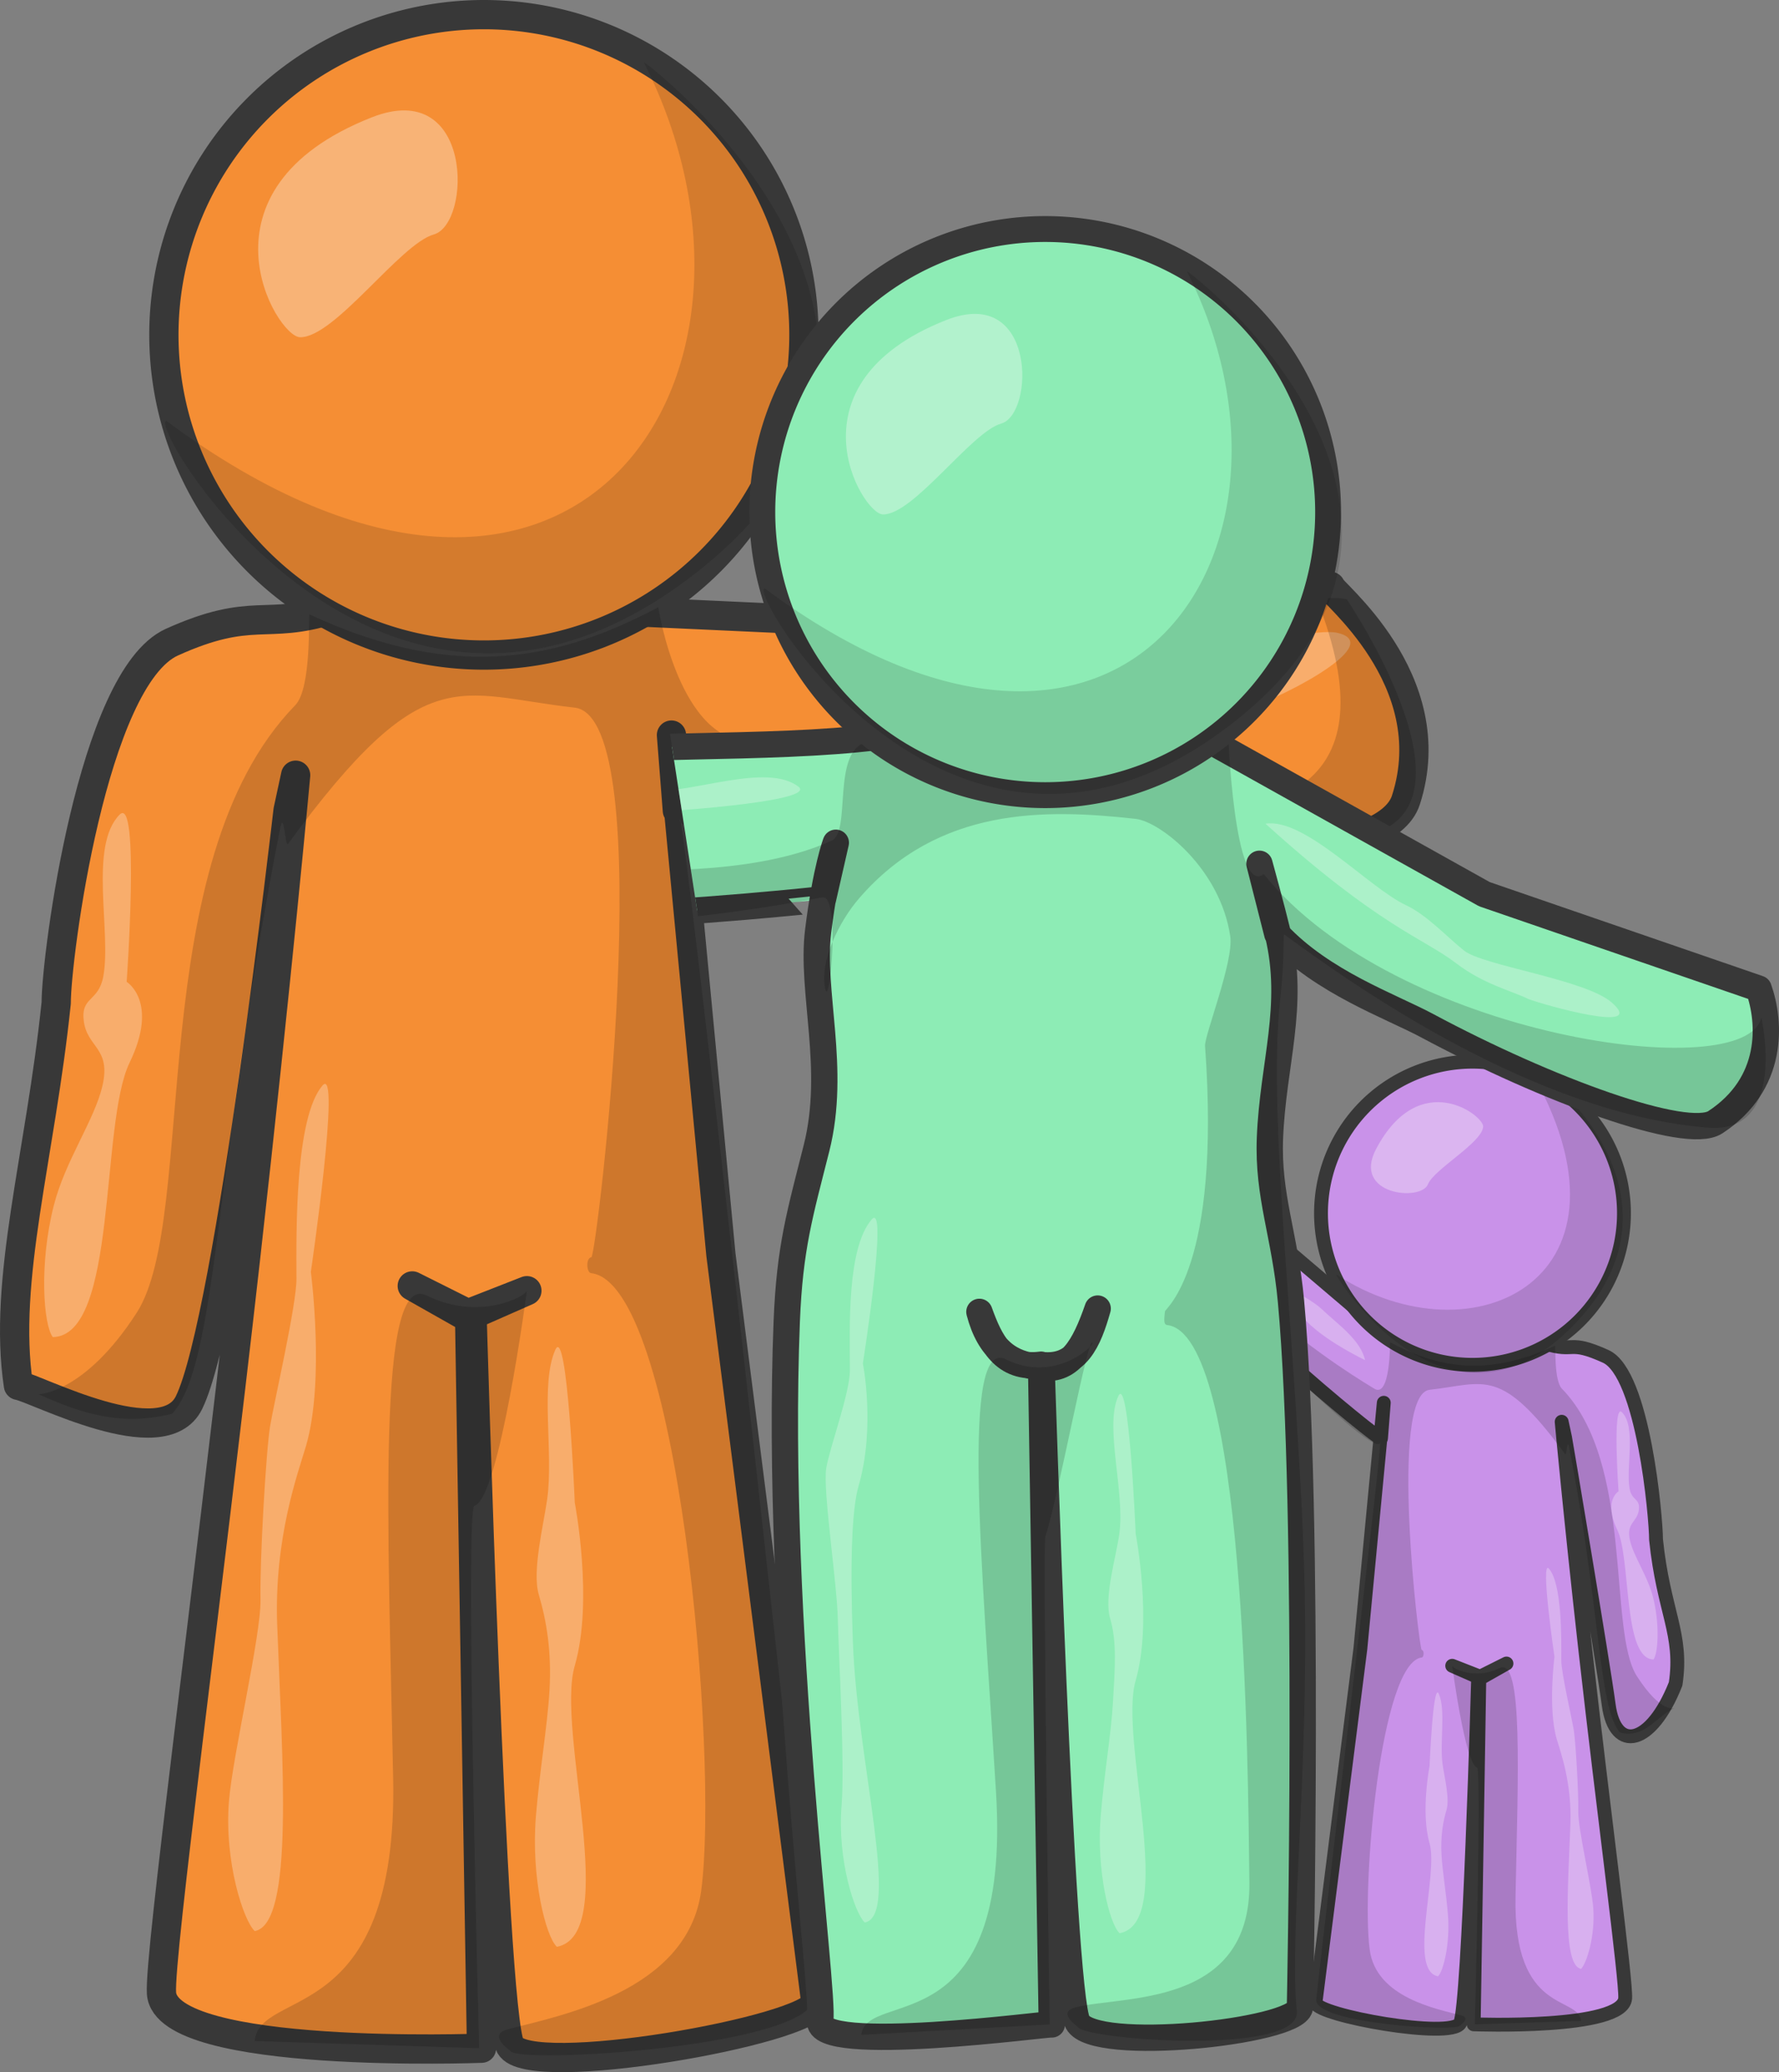<?xml version="1.0" encoding="UTF-8" standalone="no"?>
<!-- Created with Inkscape (http://www.inkscape.org/) -->
<svg
   xmlns:dc="http://purl.org/dc/elements/1.1/"
   xmlns:cc="http://creativecommons.org/ns#"
   xmlns:rdf="http://www.w3.org/1999/02/22-rdf-syntax-ns#"
   xmlns:svg="http://www.w3.org/2000/svg"
   xmlns="http://www.w3.org/2000/svg"
   xmlns:sodipodi="http://sodipodi.sourceforge.net/DTD/sodipodi-0.dtd"
   xmlns:inkscape="http://www.inkscape.org/namespaces/inkscape"
   width="100%"
   height="100%"
   id="family"
   sodipodi:version="0.32"
   inkscape:version="0.46"
   sodipodi:docname="family.svg"
   inkscape:output_extension="org.inkscape.output.svg.inkscape"
   version="1.0"
   viewBox="0 0 532.08 619.397">
  <rect x="0" y="0" width="532.08" height="619.397" fill="#808080" stroke="none"/>
  <defs
     id="defs3320">
    <clipPath
       clipPathUnits="userSpaceOnUse"
       id="clipPath4183">
      <path
         style="fill:none;fill-rule:evenodd;stroke:#000000;stroke-width:1px;stroke-linecap:butt;stroke-linejoin:miter;stroke-opacity:1"
         d="M 453.963,449.907 L 465.276,523.446 L 489.318,865.686 L 671.751,865.686 L 818.83,534.76 L 642.053,271.716 L 475.176,277.373 L 453.963,449.907 z"
         id="path4185" />
    </clipPath>
  </defs>
  <sodipodi:namedview
     id="base"
     pagecolor="#ffffff"
     bordercolor="#666666"
     borderopacity="1.0"
     gridtolerance="10000"
     guidetolerance="10"
     objecttolerance="10"
     inkscape:pageopacity="0.0"
     inkscape:pageshadow="2"
     inkscape:zoom="0.70710678"
     inkscape:cx="423.26555"
     inkscape:cy="467.73476"
     inkscape:document-units="px"
     inkscape:current-layer="layer1"
     showgrid="false"
     inkscape:window-width="1440"
     inkscape:window-height="829"
     inkscape:window-x="0"
     inkscape:window-y="25" />
  <g
     inkscape:label="Layer 1"
     inkscape:groupmode="layer"
     id="layer1"
     transform="translate(-253.841,-232.273)">
    <g
       id="man">
      <path
         sodipodi:nodetypes="ccsccccsccccsccccccssccsc"
         id="path3380"
         d="M 259.35,646.38 C 254.621,614.832 265.915,577.796 270.651,532.05 C 270.63,518.472 281.404,434.98 305.256,424.219 C 329.382,413.334 333.288,420.645 352.857,414.505 L 445.714,415.219 L 570,420.934 L 651.766,407.536 C 650.953,408.595 686.062,435.186 674.328,471.424 C 662.663,507.448 455.051,477.95 456.429,474.505 L 454.668,451.995 L 469.465,607.341 L 497.857,830.934 C 496.23,839.067 412.074,854.136 406.429,843.791 C 400.911,833.681 395,624.505 395,624.505 L 411.429,618.076 L 393.571,625.934 L 377.143,616.648 L 394.286,625.219 L 397.857,844.505 C 397.857,844.505 303.571,848.076 302.143,828.076 C 301.367,817.217 315.79,710.444 327.178,609.238 C 336.762,524.05 342.265,463.994 342.265,463.994 L 340,474.505 C 339.984,474.505 322.698,626.523 310.357,651.557 C 302.529,667.435 264.759,647.309 259.35,646.38 z"
         style="fill:#f58e34;fill-opacity:1;fill-rule:evenodd;stroke:#383838;stroke-width:8.75;stroke-linecap:round;stroke-linejoin:round;stroke-miterlimit:4;stroke-dasharray:none;stroke-opacity:1" />
      <path
         transform="translate(-41.429,-20)"
         d="M 535.714,352.362 A 95.714,95.714 0 1 1 344.286,352.362 A 95.714,95.714 0 1 1 535.714,352.362 z"
         sodipodi:ry="95.714287"
         sodipodi:rx="95.714287"
         sodipodi:cy="352.36218"
         sodipodi:cx="440"
         id="path3378"
         style="fill:#f58e34;fill-opacity:1;stroke:#383838;stroke-width:8.75;stroke-linecap:round;stroke-linejoin:round;stroke-miterlimit:4;stroke-dasharray:none;stroke-dashoffset:0;stroke-opacity:1"
         sodipodi:type="arc" />
      <path
         sodipodi:nodetypes="cssssscsc"
         id="path3891"
         d="M 269.629,631.944 C 266.832,628.307 265.472,610.14 269.942,592.568 C 273.344,579.195 282.131,567.035 284.487,556.807 C 287.114,545.401 279.86,545.472 278.884,537.374 C 278.005,530.081 283.319,531.808 284.737,524.124 C 287.203,510.759 280.335,485.151 289.612,475.777 C 295.724,469.6 291.727,525.757 291.727,525.757 C 291.727,525.757 301.459,531.651 292.587,549.942 C 283.714,568.232 289.122,631.609 269.629,631.944 z"
         style="fill:#ffffff;fill-opacity:0.275;fill-rule:evenodd;stroke:none;stroke-width:1px;stroke-linecap:butt;stroke-linejoin:miter;stroke-opacity:1" />
      <path
         sodipodi:nodetypes="cczc"
         id="path3895"
         d="M 303.571,358.076 C 425.99,448.712 493.58,344.133 446.429,250.934 C 446.285,249.93 554.125,333.097 460.714,404.505 C 367.647,475.65 297.857,359.505 303.571,358.076 z"
         style="fill:#000000;fill-opacity:0.133;fill-rule:evenodd;stroke:none;stroke-width:1px;stroke-linecap:butt;stroke-linejoin:miter;stroke-opacity:1" />
      <path
         sodipodi:nodetypes="csss"
         id="path3893"
         d="M 343.571,333.076 C 353.907,333.275 373.509,305.182 383.571,302.362 C 394.915,299.184 395.496,255.342 365,267.362 C 310.266,288.937 336.452,332.94 343.571,333.076 z"
         style="fill:#ffffff;fill-opacity:0.326;fill-rule:evenodd;stroke:none;stroke-width:1px;stroke-linecap:butt;stroke-linejoin:miter;stroke-opacity:1" />
      <path
         sodipodi:nodetypes="cssscsc"
         id="path3897"
         d="M 626.924,443.797 C 632.232,443.112 669.622,425.101 653.866,421.445 C 642.516,418.811 586.388,437.969 578.485,436.497 C 571.263,435.152 558.098,431.748 550.295,432.159 C 536.723,432.873 506.507,426.318 496.009,434.302 C 545.462,446.613 564.581,439.228 578.152,441.445 C 589.58,443.312 620.493,444.013 626.924,443.797 z"
         style="fill:#ffffff;fill-opacity:0.275;fill-rule:evenodd;stroke:none;stroke-width:1px;stroke-linecap:butt;stroke-linejoin:miter;stroke-opacity:1" />
      <path
         sodipodi:nodetypes="cssccsscssscssssssscc"
         id="path3899"
         d="M 265.369,649.025 C 265.369,649.025 279.096,648.885 294.706,624.701 C 313.346,595.821 296.205,490.2 342.143,443.076 C 347.159,437.931 346.02,415.934 346.429,415.934 C 391.478,436.938 422.642,428.628 450.714,413.791 C 450.714,413.791 457.095,455.367 479.286,453.791 C 508.935,451.684 689.664,524.068 648.787,414.26 C 646.973,409.387 656.644,411.403 656.644,411.403 C 656.644,411.403 692.185,463.863 670.042,478.863 C 647.899,493.863 456.429,487.362 457.143,477.362 C 457.777,468.48 490.408,763.821 497.332,828.81 C 498.958,844.071 407.138,849.474 406.429,845.219 C 406.429,845.219 399.379,840.508 405.723,838.84 C 421.121,834.792 459.525,827.714 463.571,797.362 C 468.899,757.409 456.656,615.752 430.636,612.83 C 429.228,612.672 429.007,608.269 430.714,608.076 C 432.308,607.897 451.656,446.671 425.714,443.791 C 390.668,439.9 380.999,428.597 340,484.505 C 339.103,485.729 338.791,473.928 337.612,479.926 C 317.649,581.475 319.123,639.611 305.357,654.832 C 289.641,658.862 277.336,654.366 265.369,649.025 z"
         style="fill:#000000;fill-opacity:0.163;fill-rule:evenodd;stroke:none;stroke-width:1px;stroke-linecap:butt;stroke-linejoin:miter;stroke-opacity:1" />
      <path
         sodipodi:nodetypes="cssssscsc"
         id="path3901"
         d="M 420.396,814.191 C 417.029,811.073 412.648,793.39 414.114,775.318 C 415.23,761.564 417.573,748.105 418.184,737.627 C 418.865,725.942 417.308,716.76 414.991,708.939 C 412.904,701.897 416.443,688.017 417.512,680.277 C 419.436,666.342 415.326,645.927 419.941,635.724 C 423.523,627.807 425.748,681.432 425.748,681.432 C 425.748,681.432 431.422,710.7 425.735,730.217 C 420.049,749.735 439.558,810.599 420.396,814.191 z"
         style="fill:#ffffff;fill-opacity:0.275;fill-rule:evenodd;stroke:none;stroke-width:1px;stroke-linecap:butt;stroke-linejoin:miter;stroke-opacity:1" />
      <path
         sodipodi:nodetypes="cssssscssc"
         id="path3903"
         d="M 330.034,809.495 C 326.667,806.376 320.858,788.693 322.324,770.621 C 323.44,756.867 331.969,720.924 331.751,710.431 C 331.504,698.56 333.439,665.647 334.629,658.528 C 335.84,651.283 342.542,622.322 342.507,614.509 C 342.444,600.243 342.056,566.341 350.294,556.742 C 355.953,550.148 346.815,612.449 346.815,612.449 C 346.815,612.449 351.06,644.932 345.374,664.449 C 343.112,672.212 335.777,691.668 336.752,718.065 C 338.231,758.058 341.966,807.331 330.034,809.495 z"
         style="fill:#ffffff;fill-opacity:0.275;fill-rule:evenodd;stroke:none;stroke-width:1px;stroke-linecap:butt;stroke-linejoin:miter;stroke-opacity:1" />
      <path
         sodipodi:nodetypes="csscscc"
         id="path3905"
         d="M 330,842.362 C 331.625,826.112 372.927,838.804 371.429,763.791 C 369.916,688.078 366.466,612.095 381.429,619.505 C 397.136,627.285 410.998,619.797 411.429,618.076 C 411.429,618.076 403.178,680.496 395.714,682.362 C 392.857,683.076 397.143,844.505 397.143,844.505 L 330,842.362 z"
         style="fill:#000000;fill-opacity:0.163;fill-rule:evenodd;stroke:none;stroke-width:1px;stroke-linecap:butt;stroke-linejoin:miter;stroke-opacity:1" />
    </g>
    <g
       id="child"
       transform="matrix(1.025,0,0,1.025,-23.499,-22.226)">
      <path
         sodipodi:nodetypes="ccscccssccccsccccccssccsc"
         id="path4075"
         d="M 759.515,739.34 C 761.699,724.772 755.983,718.377 753.796,697.252 C 753.806,690.982 750.124,648.805 739.109,643.836 C 727.968,638.809 730.407,642.892 721.37,640.057 L 678.49,640.387 L 638.097,606.026 C 632.777,597.17 628.903,578.647 616.839,581.839 C 612.821,582.902 606.002,589.607 611.42,606.341 C 616.807,622.977 674.179,669.355 673.543,667.764 L 674.356,657.369 L 667.523,729.106 L 654.412,832.357 C 655.163,836.113 694.025,843.072 696.632,838.295 C 699.18,833.626 701.909,737.032 701.909,737.032 L 694.323,734.063 L 702.569,737.692 L 710.156,733.404 L 702.239,737.362 L 700.59,838.625 C 700.59,838.625 744.13,840.274 744.79,831.038 C 745.148,826.023 738.487,776.717 733.229,729.982 C 728.803,690.643 726.262,662.91 726.262,662.91 L 727.308,667.764 C 727.315,667.764 738.289,732.749 739.996,745.524 C 741.864,759.495 752.387,757.365 759.515,739.34 z"
         style="fill:#c992e9;fill-opacity:1;fill-rule:evenodd;stroke:#383838;stroke-width:4.041;stroke-linecap:round;stroke-linejoin:round;stroke-miterlimit:4;stroke-dasharray:none;stroke-opacity:1" />
      <path
         transform="matrix(-5.0786423e-2,0.459,0.459,5.0786423e-2,560.85,382.245)"
         d="M 535.714,352.362 A 95.714,95.714 0 1 1 344.286,352.362 A 95.714,95.714 0 1 1 535.714,352.362 z"
         sodipodi:ry="95.714287"
         sodipodi:rx="95.714287"
         sodipodi:cy="352.36218"
         sodipodi:cx="440"
         id="path4077"
         style="fill:#c992e9;fill-opacity:1;stroke:#383838;stroke-width:8.75;stroke-linecap:round;stroke-linejoin:round;stroke-miterlimit:4;stroke-dasharray:none;stroke-dashoffset:0;stroke-opacity:1"
         sodipodi:type="arc" />
      <path
         sodipodi:nodetypes="cssssscsc"
         id="path4079"
         d="M 753.061,732.225 C 754.353,730.545 754.981,722.155 752.917,714.041 C 751.346,707.866 747.288,702.25 746.2,697.527 C 744.987,692.26 748.337,692.293 748.788,688.553 C 749.194,685.186 746.739,685.983 746.085,682.435 C 744.946,676.263 748.117,664.438 743.834,660.109 C 741.011,657.256 742.857,683.189 742.857,683.189 C 742.857,683.189 738.362,685.911 742.46,694.357 C 746.557,702.803 744.06,732.07 753.061,732.225 z"
         style="fill:#ffffff;fill-opacity:0.275;fill-rule:evenodd;stroke:none;stroke-width:1px;stroke-linecap:butt;stroke-linejoin:miter;stroke-opacity:1" />
      <path
         sodipodi:nodetypes="cczc"
         id="path4081"
         d="M 716.859,559.796 C 752.242,620.587 700.81,646.299 660.427,619.924 C 659.974,619.807 692.67,673.527 730.189,634.28 C 767.57,595.177 717.805,557.246 716.859,559.796 z"
         style="fill:#000000;fill-opacity:0.133;fill-rule:evenodd;stroke:none;stroke-width:1px;stroke-linecap:butt;stroke-linejoin:miter;stroke-opacity:1" />
      <path
         sodipodi:nodetypes="csss"
         id="path4083"
         d="M 703.353,576.886 C 702.919,581.64 689.03,589.21 687.224,593.685 C 685.189,598.73 665.037,596.77 672.103,583.384 C 684.785,559.357 703.652,573.611 703.353,576.886 z"
         style="fill:#ffffff;fill-opacity:0.326;fill-rule:evenodd;stroke:none;stroke-width:1px;stroke-linecap:butt;stroke-linejoin:miter;stroke-opacity:1" />
      <path
         sodipodi:nodetypes="cssccsscssscssssssscc"
         id="path4087"
         d="M 759.271,746.355 C 759.271,746.355 755.432,748.29 748.224,737.122 C 739.616,723.786 747.532,675.012 726.318,653.251 C 724.002,650.875 724.528,640.717 724.339,640.717 C 703.536,650.416 689.145,646.579 676.181,639.727 C 676.181,639.727 676.316,656.398 671.488,653.199 C 670.196,652.343 604.719,614.372 619.715,582.944 C 620.749,580.777 616.086,581.624 616.086,581.624 C 616.086,581.624 611.51,586.608 609.399,598.776 C 607.308,610.835 671.317,674.629 673.213,669.084 C 674.543,665.192 657.851,801.366 654.654,831.377 C 653.903,838.424 696.305,840.919 696.632,838.954 C 696.632,838.954 699.887,836.779 696.958,836.009 C 689.847,834.139 672.113,830.871 670.244,816.855 C 667.784,798.405 673.437,732.99 685.453,731.64 C 686.103,731.567 686.206,729.534 685.417,729.445 C 684.681,729.362 675.747,654.911 687.726,653.581 C 703.91,651.784 708.375,646.565 727.308,672.382 C 727.722,672.947 727.866,667.498 728.411,670.268 C 737.629,717.161 736.948,746.507 743.305,753.536 C 750.562,755.397 753.745,748.821 759.271,746.355 z"
         style="fill:#000000;fill-opacity:0.163;fill-rule:evenodd;stroke:none;stroke-width:1px;stroke-linecap:butt;stroke-linejoin:miter;stroke-opacity:1" />
      <path
         sodipodi:nodetypes="cssssscsc"
         id="path4089"
         d="M 690.182,824.626 C 691.737,823.186 693.76,815.02 693.083,806.675 C 692.567,800.323 691.486,794.108 691.204,789.27 C 690.889,783.874 691.608,779.634 692.678,776.022 C 693.642,772.77 692.008,766.361 691.514,762.786 C 690.625,756.352 692.523,746.924 690.392,742.213 C 688.738,738.557 687.711,763.32 687.711,763.32 C 687.711,763.32 685.09,776.835 687.716,785.848 C 690.342,794.861 681.333,822.967 690.182,824.626 z"
         style="fill:#ffffff;fill-opacity:0.275;fill-rule:evenodd;stroke:none;stroke-width:1px;stroke-linecap:butt;stroke-linejoin:miter;stroke-opacity:1" />
      <path
         sodipodi:nodetypes="cssssscssc"
         id="path4091"
         d="M 731.91,822.457 C 733.464,821.017 736.147,812.851 735.47,804.506 C 734.955,798.155 731.016,781.557 731.117,776.711 C 731.231,771.229 730.337,756.031 729.788,752.743 C 729.229,749.398 726.134,736.024 726.15,732.416 C 726.179,725.828 726.358,710.172 722.554,705.74 C 719.941,702.695 724.161,731.465 724.161,731.465 C 724.161,731.465 722.2,746.465 724.826,755.477 C 725.871,759.062 729.258,768.047 728.807,780.236 C 728.125,798.705 726.4,821.458 731.91,822.457 z"
         style="fill:#ffffff;fill-opacity:0.275;fill-rule:evenodd;stroke:none;stroke-width:1px;stroke-linecap:butt;stroke-linejoin:miter;stroke-opacity:1" />
      <path
         sodipodi:nodetypes="csscscc"
         id="path4093"
         d="M 731.926,837.635 C 731.175,830.131 712.102,835.992 712.794,801.352 C 713.493,766.389 715.086,731.301 708.177,734.723 C 700.923,738.315 694.522,734.858 694.323,734.063 C 694.323,734.063 698.133,762.888 701.58,763.749 C 702.899,764.079 700.92,838.625 700.92,838.625 L 731.926,837.635 z"
         style="fill:#000000;fill-opacity:0.163;fill-rule:evenodd;stroke:none;stroke-width:1px;stroke-linecap:butt;stroke-linejoin:miter;stroke-opacity:1" />
      <path
         sodipodi:nodetypes="cssscsc"
         id="path4085"
         d="M 625.82,611.014 C 624.166,609.177 616.483,591.619 623.103,595.077 C 627.872,597.569 641.776,621.164 644.988,623.026 C 647.923,624.727 653.559,627.494 656.17,629.985 C 660.71,634.318 667.613,638.988 668.889,644.944 C 647.859,634.382 649.038,628.165 643.616,624.86 C 639.05,622.076 628.008,613.024 625.82,611.014 z"
         style="fill:#ffffff;fill-opacity:0.275;fill-rule:evenodd;stroke:none;stroke-width:1px;stroke-linecap:butt;stroke-linejoin:miter;stroke-opacity:1" />
    </g>
    <g
       id="woman"
       clip-path="url(#clipPath4183)">
      <path
         sodipodi:nodetypes="ccccccssccssscsccccccssssccsc"
         id="path3923"
         d="M 358.324,447.004 L 416.189,457.123 C 454.723,454.266 498.556,456.601 527.958,450.7 L 611.463,451.342 L 697.806,499.551 L 779.828,527.773 C 783.44,537.883 784.475,556.217 766.882,567.719 C 758.332,573.31 716.678,558.147 680.68,538.855 C 669.71,532.977 649.474,525.954 635.871,511.477 L 630.53,490.463 C 630.53,490.463 634.244,503.949 636.069,511.522 C 641.224,532.913 634.534,550.29 633.67,572.439 C 632.987,589.946 638.128,601.247 639.964,621.257 C 645.751,684.319 642.64,832.331 642.64,832.331 C 641.177,839.645 581.211,846.053 576.134,836.75 C 571.172,827.658 565.351,640.307 565.351,640.307 C 576.009,641.423 579.439,632.902 582.146,623.415 C 578.218,634.722 573.834,642.865 564.572,640.835 C 556.234,640.163 549.73,635.824 546.767,624.403 C 550.047,633.492 553.988,641.699 565.214,640.192 L 568.426,837.393 C 568.66,836.923 497.25,846.703 499.147,836.241 C 500.632,828.055 485.522,718.262 489.15,627.249 C 490.035,605.048 493.125,595.005 498.056,575.453 C 504.052,551.675 496.292,528.654 498.544,510.54 C 500.866,491.869 503.821,484.179 503.821,484.179 L 499.967,501.086 C 499.97,501.071 350.616,517.603 346.825,494.702 C 340.635,457.312 352.366,456.589 358.324,447.004 z"
         style="fill:#8decb5;fill-opacity:1;fill-rule:evenodd;stroke:#383838;stroke-width:7.869;stroke-linecap:round;stroke-linejoin:round;stroke-miterlimit:4;stroke-dasharray:none;stroke-opacity:1" />
      <path
         sodipodi:nodetypes="cssssscsc"
         id="path3927"
         d="M 356.92,468.88 C 359.838,465.962 365.98,462.633 382.17,464.572 C 394.491,466.048 390.094,470.346 399.488,471.255 C 409.966,472.269 421.247,471.577 428.354,469.763 C 434.754,468.13 441.932,468.316 448.949,468.686 C 461.154,469.328 483.189,460.221 492.629,467.401 C 498.849,472.132 448.307,475.109 448.307,475.109 C 448.307,475.109 423.898,483.459 406.554,477.678 C 389.211,471.897 359.49,486.223 356.92,468.88 z"
         style="fill:#ffffff;fill-opacity:0.275;fill-rule:evenodd;stroke:none;stroke-width:1px;stroke-linecap:butt;stroke-linejoin:miter;stroke-opacity:1" />
      <path
         sodipodi:nodetypes="cssscsc"
         id="path3933"
         d="M 711.001,530.906 C 715.501,532.614 746.842,541.517 735.898,531.935 C 728.014,525.033 697.349,520.927 691.706,516.408 C 686.55,512.279 680.66,505.8 674.298,502.817 C 663.233,497.627 644.051,476.614 632.34,478.493 C 666.335,509.229 679.522,512.677 689.344,520.191 C 697.615,526.518 705.809,528.35 711.001,530.906 z"
         style="fill:#ffffff;fill-opacity:0.275;fill-rule:evenodd;stroke:none;stroke-width:1px;stroke-linecap:butt;stroke-linejoin:miter;stroke-opacity:1" />
      <path
         sodipodi:nodetypes="cssccccssssscsssssssssscc"
         id="path3935"
         d="M 345.129,468.62 C 345.129,468.62 341.535,494.858 369.09,489.24 C 386.186,485.754 462.497,501.819 502.608,483.537 C 508.489,480.856 502.524,456.984 512.891,454.127 C 553.404,473.017 595.891,464.663 621.136,451.32 C 621.136,451.32 622.977,500.497 631.814,493.544 C 671.208,542.499 776.457,556.983 780.63,536.368 C 780.63,536.368 788.681,571.268 764.706,569.348 C 713.275,565.231 659.769,527.601 637.962,511.599 C 637.47,511.237 638.22,517.56 636.712,531.203 C 632.748,567.075 642.079,638.009 643.961,703.329 C 645.575,759.378 639.307,811.294 641.72,833.38 C 643.219,847.1 576.771,841.861 576.134,838.035 C 576.134,838.035 569.794,833.798 575.499,832.298 C 589.346,828.658 627.969,832.51 627.522,794.998 C 627.089,758.753 626.303,630.964 602.903,628.336 C 601.637,628.194 602.16,625.873 602.267,624.271 C 602.329,623.336 619.076,611.509 614.259,544.901 C 614.038,541.845 622.881,519.609 621.801,512.189 C 618.862,492.003 600.893,477.859 593.477,477.036 C 566.249,474.013 534.509,473.423 510.84,500.736 C 504.811,507.694 498.866,519.648 500.681,527.936 C 502.017,534.036 505.233,499.496 499.83,500.51 C 420.508,515.4 353.276,509.426 348.087,495.344 L 345.129,468.62 z"
         style="fill:#000000;fill-opacity:0.163;fill-rule:evenodd;stroke:none;stroke-width:1px;stroke-linecap:butt;stroke-linejoin:miter;stroke-opacity:1" />
      <path
         sodipodi:nodetypes="cssssscsc"
         id="path3937"
         d="M 588.694,810.132 C 585.667,807.328 581.727,791.425 583.046,775.173 C 584.049,762.805 586.156,750.701 586.705,741.279 C 587.318,730.771 587.938,723.018 585.854,715.985 C 583.977,709.652 587.665,697.675 588.626,690.715 C 590.356,678.183 584.135,658.814 588.286,649.639 C 591.506,642.519 593.507,690.743 593.507,690.743 C 593.507,690.743 598.61,717.063 593.496,734.615 C 588.382,752.167 605.927,806.901 588.694,810.132 z"
         style="fill:#ffffff;fill-opacity:0.275;fill-rule:evenodd;stroke:none;stroke-width:1px;stroke-linecap:butt;stroke-linejoin:miter;stroke-opacity:1" />
      <path
         sodipodi:nodetypes="cssssscssc"
         id="path3939"
         d="M 512.484,806.918 C 509.457,804.114 504.232,788.212 505.551,771.96 C 506.554,759.591 504.627,725.753 504.431,716.316 C 504.21,705.641 499.889,677.559 500.959,671.157 C 502.048,664.641 508.075,648.699 508.043,641.672 C 507.987,628.843 507.133,605.426 514.541,596.794 C 519.63,590.864 511.917,639.82 511.917,639.82 C 511.917,639.82 515.735,658.929 510.621,676.481 C 508.587,683.462 508.052,699.443 508.929,723.182 C 510.259,759.147 523.215,804.973 512.484,806.918 z"
         style="fill:#ffffff;fill-opacity:0.275;fill-rule:evenodd;stroke:none;stroke-width:1px;stroke-linecap:butt;stroke-linejoin:miter;stroke-opacity:1" />
      <path
         sodipodi:nodetypes="csscscc"
         id="path3941"
         d="M 511.443,840.516 C 513.12,826.478 556.444,844.272 551.73,767.838 C 547.538,699.866 541.207,631.925 554.662,638.589 C 568.788,645.585 580.243,635.316 580.63,633.769 C 579.544,629.786 570.422,679.678 566.499,691.58 C 565.669,694.095 567.783,837.393 567.783,837.393 L 511.443,840.516 z"
         style="fill:#000000;fill-opacity:0.163;fill-rule:evenodd;stroke:none;stroke-width:1px;stroke-linecap:butt;stroke-linejoin:miter;stroke-opacity:1" />
      <path
         transform="matrix(0.884,0,0,0.884,177.492,73.853)"
         d="M 535.714,352.362 A 95.714,95.714 0 1 1 344.286,352.362 A 95.714,95.714 0 1 1 535.714,352.362 z"
         sodipodi:ry="95.714287"
         sodipodi:rx="95.714287"
         sodipodi:cy="352.36218"
         sodipodi:cx="440"
         id="path3925"
         style="fill:#8decb5;fill-opacity:1;stroke:#383838;stroke-width:8.75;stroke-linecap:round;stroke-linejoin:round;stroke-miterlimit:4;stroke-dasharray:none;stroke-dashoffset:0;stroke-opacity:1"
         sodipodi:type="arc" />
      <path
         sodipodi:nodetypes="cczc"
         id="path3929"
         d="M 482.541,408.148 C 590.783,488.288 650.546,395.819 608.855,313.412 C 608.728,312.524 704.08,386.061 621.486,449.2 C 539.196,512.106 477.488,409.411 482.541,408.148 z"
         style="fill:#000000;fill-opacity:0.133;fill-rule:evenodd;stroke:none;stroke-width:1px;stroke-linecap:butt;stroke-linejoin:miter;stroke-opacity:1" />
      <path
         sodipodi:nodetypes="csss"
         id="path3931"
         d="M 517.909,386.043 C 527.047,386.218 544.379,361.378 553.277,358.885 C 563.306,356.075 563.82,317.309 536.856,327.938 C 488.46,347.015 511.613,385.922 517.909,386.043 z"
         style="fill:#ffffff;fill-opacity:0.326;fill-rule:evenodd;stroke:none;stroke-width:1px;stroke-linecap:butt;stroke-linejoin:miter;stroke-opacity:1" />
    </g>
  </g>
</svg>
